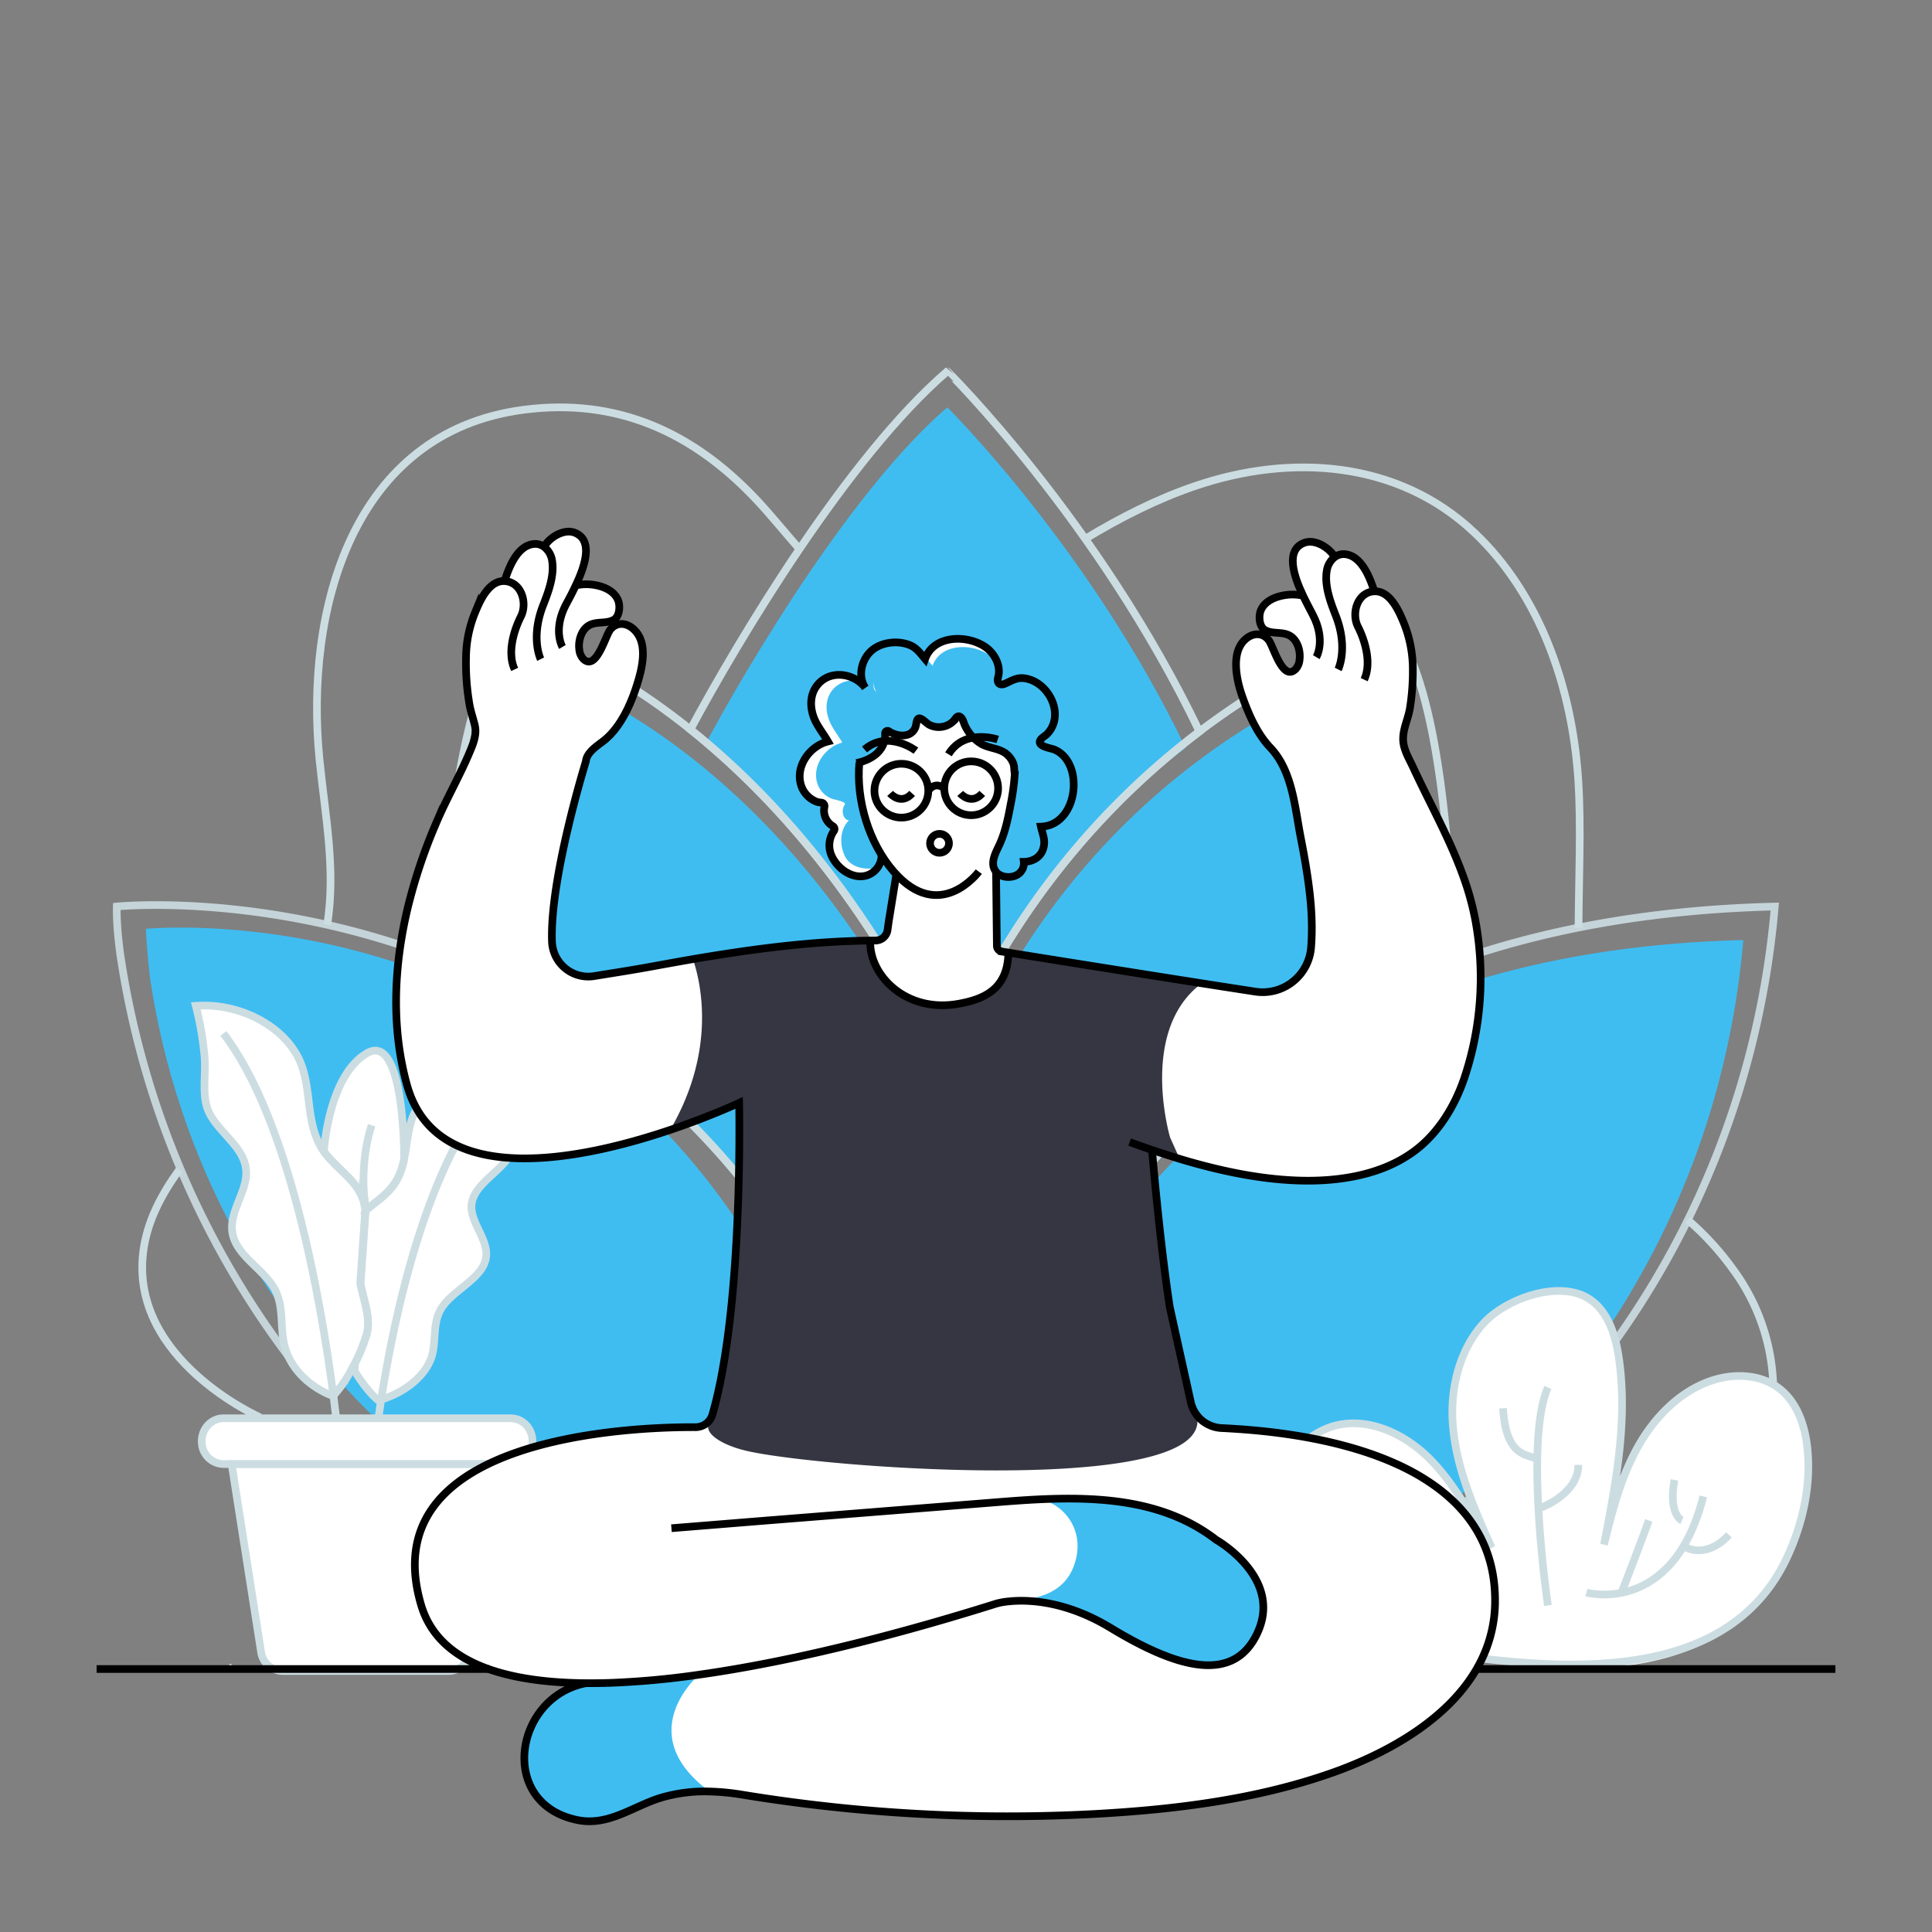 <?xml version="1.0" encoding="UTF-8"?> <svg xmlns="http://www.w3.org/2000/svg" id="Layer_2" data-name="Layer 2" viewBox="0 0 1000 1000"><rect x="0" y="0" width="1000" height="1000" fill="#808080" stroke="none"/><defs><style>.cls-1{fill:#3fbdf1;}.cls-2,.cls-3,.cls-6{fill:none;stroke-miterlimit:10;stroke-width:3.97px;}.cls-2,.cls-3{stroke:#ccdde2;}.cls-3{opacity:0.9;}.cls-4{fill:#fff;}.cls-5{fill:#353642;}.cls-6{stroke:#000;}</style></defs><path class="cls-1" d="M437.61,207.8a2.29,2.29,0,0,1-.13-.27l.06-.06A2.36,2.36,0,0,1,437.61,207.8Z"></path><path class="cls-1" d="M437.85,209a6.4,6.4,0,0,1-.2-1A1.78,1.78,0,0,1,437.85,209Z"></path><path class="cls-1" d="M454.37,718.65l0,0v-.1S454.37,718.62,454.37,718.65Z"></path><path class="cls-1" d="M482.77,553.33c-.25.57-.46,1.13-.71,1.72C463.6,600,450.72,653.78,447.73,718.14c-51.25-125.54-136.27-186.31-212-215.49,1.36-41.95,7.19-114.9,31-159.72,0,0,40.32,9.43,91.07,49.19C397.84,423.49,444.43,473.8,482.77,553.33Z"></path><path class="cls-1" d="M490.33,552.65l-1.73-.39c.25-.6.47-1.17.71-1.75C489.65,551.21,490,552,490.33,552.65Z"></path><path class="cls-1" d="M454.37,718.65l0,0v-.1S454.37,718.62,454.37,718.65Z"></path><path class="cls-1" d="M490.33,552.65l-1.73-.39c.25-.6.47-1.17.71-1.75C489.65,551.21,490,552,490.33,552.65Z"></path><path class="cls-1" d="M457.19,840.81c-.49,0-1,0-1.48,0-191.22,0-349.62-144.91-378-334.23-1.91-16.16-2.2-25.81-2.2-25.81s69-7,149,24.49c70.95,27.93,150.57,86.08,198.56,206.2v.09l0,0c.29.72.58,1.43.84,2.18,14.34,36.35,25.76,78.34,33.22,126.81C457.16,840.63,457.19,840.72,457.19,840.81Z"></path><path class="cls-1" d="M454.37,718.65l0,0v-.1S454.37,718.62,454.37,718.65Z"></path><path class="cls-1" d="M902.32,486.57C884.05,701,710.1,869.37,498,870.23c.12-9.74,3.17-119.81,69.61-219.6A343.12,343.12,0,0,1,684.06,541.48c1.33-.77,2.62-1.5,4-2.23,1.63-.93,3.3-1.82,5-2.71.43-.25.89-.48,1.36-.73,1.63-.86,3.26-1.72,4.93-2.55.86-.44,1.72-.89,2.62-1.3,1.78-.92,3.6-1.82,5.42-2.68s3.42-1.62,5.15-2.41l.61-.29c1.3-.61,2.59-1.18,3.91-1.75,1.64-.77,3.27-1.47,4.93-2.17,4.84-2.1,9.83-4.1,14.92-6l1.76-.67c2.15-.83,4.31-1.62,6.5-2.39C789.17,498,841.12,488.09,902.32,486.57Z"></path><path class="cls-1" d="M613.65,387.09c-43.33,32.82-92.14,84.55-124.34,163.42C451,469.41,404.54,418.09,364.58,386.1c23.6-44,77.09-133.43,125.75-175.26C490.33,210.84,564,283.61,613.65,387.09Z"></path><path class="cls-1" d="M740.8,505.23c-2.14.75-4.26,1.53-6.38,2.34l-1.72.66c-5,1.87-9.88,3.84-14.63,5.9-1.63.69-3.23,1.37-4.83,2.12-1.3.57-2.57,1.13-3.84,1.72l-.61.28c-1.69.78-3.38,1.56-5,2.38s-3.57,1.71-5.33,2.62c-.87.4-1.72.84-2.56,1.28-1.64.81-3.24,1.65-4.84,2.5-.45.25-.91.46-1.33.71-1.63.88-3.26,1.75-4.87,2.66-1.33.72-2.6,1.43-3.9,2.18A336.74,336.74,0,0,0,566.67,639.65c-65.16,97.88-68.16,205.86-68.28,215.41l-.15-.28c-7.8-50.68-19.73-94.58-34.73-132.58l1.18-3.87-2.05,1.59s0,0,0-.06c2.93-64.38,15.53-118.21,33.61-163.14l1.69.37-1-2.09c31.59-77.37,79.47-128.11,122-160.3,50.09-37.9,92.79-50.17,92.79-50.17C734.51,372.69,739.71,458.83,740.8,505.23Z"></path><path class="cls-2" d="M452.34,729.35l0,0v-.1S452.34,729.31,452.34,729.35Z"></path><path class="cls-2" d="M489.3,551.49c-.26.61-.49,1.21-.75,1.85-19.49,48.46-33.08,106.51-36.25,175.94-54.1-135.43-143.87-201-223.86-232.47,1.43-45.26,7.59-123.95,32.75-172.31,0,0,42.57,10.17,96.16,53.07C399.63,411.41,448.82,465.69,489.3,551.49Z"></path><path class="cls-2" d="M490.38,553.75l-1.83-.41c.26-.64.49-1.24.75-1.85C489.66,552.23,490,553,490.38,553.75Z"></path><path class="cls-2" d="M452.34,729.35l0,0v-.1S452.34,729.31,452.34,729.35Z"></path><path class="cls-2" d="M490.38,553.75l-1.83-.41c.26-.64.49-1.24.75-1.85C489.66,552.23,490,553,490.38,553.75Z"></path><path class="cls-3" d="M159.51,715.14c-3.53-4.31-7-8.72-10.34-13.2A457.91,457.91,0,0,1,62.91,498.29C60,480.18,60.45,469.2,60.45,469.2s77.75-7.88,168,27.61c80,31.48,169.74,97,223.85,232.47v.11l0,0c.33.81.67,1.62.94,2.46,16.2,41,29.06,88.32,37.48,143,0,.1,0,.2,0,.31-.57,0-1.11,0-1.68,0C377.47,875,275.72,830.5,199,757.8c-8-7.57-15.79-15.48-23.23-23.67"></path><path class="cls-2" d="M452.34,729.35l0,0v-.1S452.34,729.31,452.34,729.35Z"></path><path class="cls-3" d="M918.62,469.23C899.29,696.08,715.29,874.17,490.9,875.08c.13-10.3,3.36-126.74,73.63-232.31A363.12,363.12,0,0,1,687.74,527.31c1.41-.81,2.78-1.58,4.21-2.35,1.73-1,3.49-1.92,5.25-2.87.45-.27.94-.5,1.43-.77,1.73-.91,3.46-1.82,5.22-2.69.91-.48,1.82-1,2.77-1.39,1.89-1,3.81-1.91,5.74-2.82s3.61-1.72,5.44-2.56l.65-.31c1.37-.64,2.74-1.24,4.14-1.85,1.73-.81,3.45-1.55,5.21-2.29,5.12-2.22,10.4-4.34,15.78-6.36l1.86-.71c2.28-.87,4.56-1.72,6.88-2.52C798.93,481.28,853.89,470.84,918.62,469.23Z"></path><path class="cls-2" d="M620.83,378.62C575,413.33,523.36,468.05,489.3,551.49c-40.48-85.8-89.67-140.08-131.95-173.92,25-46.57,81.56-141.15,133-185.4C490.38,192.17,568.25,269.15,620.83,378.62Z"></path><path class="cls-4" d="M189.26,626.44v0l0,0v0s0,0,0,0a.66.66,0,0,0,0-.2c0-.07,0-.14,0-.27v0a1.23,1.23,0,0,1,0-.34,4.68,4.68,0,0,0,.14.71A.21.21,0,0,1,189.26,626.44Z"></path><path class="cls-4" d="M189.63,691.09a90.4,90.4,0,0,1-5.89,14.45c-.68,1.31-1.35,2.59-2.09,3.87v0a65.52,65.52,0,0,1-9.23,13.14c-.64-.21-1.28-.48-1.85-.71-.13,0-.24-.1-.34-.14-11.65-5.08-20.4-14.61-23-25.32-2.32-9.43-.23-19.63-4.71-28.48C137,657,122.12,650.18,120.26,637.86c-1.68-11.52,8.69-22.09,7-33.37-1.92-12.77-17.61-20.34-20.51-32.8-1.85-7.74-.2-16.67-.87-24.65a162.13,162.13,0,0,0-4.52-26.43c1.08-.07,2.16-.1,3.24-.14,22-.37,43.77,12,50.91,29.43,5.76,14.08,2.83,30.34,10.47,43.54a22.39,22.39,0,0,0,1.55,2.46,46.67,46.67,0,0,0,3.23,4l2.43,2.53c.4.4.84.77,1.24,1.21s.84.81,1.25,1.25c3.8,3.63,7.68,7.3,10.2,11.65a8.82,8.82,0,0,1,.61,1.18,7.88,7.88,0,0,1,.6,1.24,13.71,13.71,0,0,1,.58,1.35c.2.5.37,1,.53,1.55.24.81.48,1.58.64,2.39,0,.2,0,.37.07.54s0,.13,0,.2a.46.46,0,0,1,0,.2,2.24,2.24,0,0,0,.07.34v.07a1.43,1.43,0,0,0,.06.37v0c0,.13,0,.2,0,.27a.66.66,0,0,1,0,.2v.07l-2.59,37.58C188.11,673.18,192.26,682.24,189.63,691.09Z"></path><path class="cls-4" d="M209.19,599.87v0c1.69-8.15,1.82-16.7,5.66-24.48,7.14-14.34,28-24.75,49.87-25.42h.4c2,0,4,0,6,.1a122.08,122.08,0,0,0-4.61,22.86c-.74,6.9,1,14.62-.91,21.25-3.07,10.77-19.4,17.31-21.38,28.32-1.76,9.76,9.05,18.89,7.27,28.82-1.92,10.64-17.41,16.53-23.13,26-4.62,7.65-2.46,16.43-4.85,24.55-2.8,9.26-12,17.51-24.11,21.85-.78.27-1.48.54-2.26.78h0c-.41.1-.88.27-1.28.37-.14-.1-.27-.24-.44-.37l0,0c-3.91-3.33-8.29-8.95-11.92-15v0l.27-3.84a90.4,90.4,0,0,0,5.89-14.45c2.63-8.85-1.52-17.91-3-27l2.59-37.58h0v0h0v0l.81-.67a8.09,8.09,0,0,0,.84-.71c4-3.23,8.32-6.33,11.41-10,3.84-4.51,5.63-9.46,6.77-14.65"></path><path class="cls-4" d="M209.09,600.41c0-.17.07-.33.1-.54v0"></path><path class="cls-4" d="M209.19,599.84v0c0,.21-.07.37-.1.54-1.14,5.19-2.93,10.14-6.77,14.65-3.09,3.67-7.4,6.77-11.41,10a8.09,8.09,0,0,1-.84.71l-.81.7v0a.21.21,0,0,0,0-.13,3.44,3.44,0,0,0-.11-.34v0a1.23,1.23,0,0,1,0-.34,0,0,0,0,0,0,0v-.07a2.24,2.24,0,0,1-.07-.34.46.46,0,0,0,0-.2.23.23,0,0,0,0-.2,4.32,4.32,0,0,0-.11-.54c-.16-.81-.4-1.58-.64-2.39-.16-.51-.33-1.05-.53-1.55a13.71,13.71,0,0,0-.58-1.35,5,5,0,0,0-.6-1.24,8.82,8.82,0,0,0-.61-1.18c-2.52-4.35-6.4-8-10.2-11.65-.41-.44-.84-.88-1.25-1.25s-.84-.81-1.24-1.21l-2.43-2.53a46.67,46.67,0,0,1-3.23-4S169.9,557,189.8,545.22C208.59,534,209.19,593.27,209.19,599.84Z"></path><path class="cls-4" d="M209.09,600.41c0-.17.07-.33.1-.54v0"></path><path class="cls-4" d="M189.23,626.31v.16s0,0,0,0a.66.66,0,0,0,0-.2c0-.07,0-.14,0-.27v0a1.23,1.23,0,0,1,0-.34A4.68,4.68,0,0,0,189.23,626.31Z"></path><path class="cls-4" d="M256.58,562.43c-35.87,38.6-52.73,120-59.3,162h0c-.54,3.55-1,6.79-1.44,9.71"></path><path class="cls-4" d="M259.89,757.79l-16.5,97.36a11.4,11.4,0,0,1-11,9.74H146.13a11.39,11.39,0,0,1-11-9.89l-15.22-97.21Z"></path><path class="cls-4" d="M275.56,746.93h0a11.46,11.46,0,0,1-11.16,10.86H115.63a11.45,11.45,0,0,1-11.15-10.69h0c-.63-6.94,4.54-13,11.15-13H264.4C270.94,734.15,276.09,740,275.56,746.93Z"></path><path class="cls-4" d="M189.33,626.51a2.05,2.05,0,0,0-.11-.64Z"></path><path class="cls-4" d="M115.61,534.91c34.43,44.72,50.63,139,57,187.67.54,4.22,1,8.09,1.41,11.55"></path><path class="cls-4" d="M192.36,582.43c-4.31,13.27-4.52,26.67-4,35.16a73.7,73.7,0,0,0,.87,8.18"></path><path class="cls-2" d="M189.26,626.44v0l0,0v0s0,0,0,0a.66.66,0,0,0,0-.2c0-.07,0-.14,0-.27v0a1.23,1.23,0,0,1,0-.34,4.68,4.68,0,0,0,.14.71A.21.21,0,0,1,189.26,626.44Z"></path><path class="cls-2" d="M189.63,691.09a90.4,90.4,0,0,1-5.89,14.45c-.68,1.31-1.35,2.59-2.09,3.87v0a65.52,65.52,0,0,1-9.23,13.14c-.64-.21-1.28-.48-1.85-.71-.13,0-.24-.1-.34-.14-11.65-5.08-20.4-14.61-23-25.32-2.32-9.43-.23-19.63-4.71-28.48C137,657,122.12,650.18,120.26,637.86c-1.68-11.52,8.69-22.09,7-33.37-1.92-12.77-17.61-20.34-20.51-32.8-1.85-7.74-.2-16.67-.87-24.65a162.13,162.13,0,0,0-4.52-26.43c1.08-.07,2.16-.1,3.24-.14,22-.37,43.77,12,50.91,29.43,5.76,14.08,2.83,30.34,10.47,43.54a22.39,22.39,0,0,0,1.55,2.46,46.67,46.67,0,0,0,3.23,4l2.43,2.53c.4.4.84.77,1.24,1.21s.84.81,1.25,1.25c3.8,3.63,7.68,7.3,10.2,11.65a8.82,8.82,0,0,1,.61,1.18,7.88,7.88,0,0,1,.6,1.24,13.71,13.71,0,0,1,.58,1.35c.2.5.37,1,.53,1.55.24.81.48,1.58.64,2.39,0,.2,0,.37.07.54s0,.13,0,.2a.46.46,0,0,1,0,.2,2.24,2.24,0,0,0,.07.34v.07a1.43,1.43,0,0,0,.06.37v0c0,.13,0,.2,0,.27a.66.66,0,0,1,0,.2v.07l-2.59,37.58C188.11,673.18,192.26,682.24,189.63,691.09Z"></path><path class="cls-2" d="M209.19,599.87v0c1.69-8.15,1.82-16.7,5.66-24.48,7.14-14.34,28-24.75,49.87-25.42h.4c2,0,4,0,6,.1a122.08,122.08,0,0,0-4.61,22.86c-.74,6.9,1,14.62-.91,21.25-3.07,10.77-19.4,17.31-21.38,28.32-1.76,9.76,9.05,18.89,7.27,28.82-1.92,10.64-17.41,16.53-23.13,26-4.62,7.65-2.46,16.43-4.85,24.55-2.8,9.26-12,17.51-24.11,21.85-.78.27-1.48.54-2.26.78h0c-.41.1-.88.27-1.28.37-.14-.1-.27-.24-.44-.37l0,0c-3.91-3.33-8.29-8.95-11.92-15v0l.27-3.84a90.4,90.4,0,0,0,5.89-14.45c2.63-8.85-1.52-17.91-3-27l2.59-37.58h0v0h0v0l.81-.67a8.09,8.09,0,0,0,.84-.71c4-3.23,8.32-6.33,11.41-10,3.84-4.51,5.63-9.46,6.77-14.65"></path><path class="cls-2" d="M209.09,600.41c0-.17.07-.33.1-.54v0"></path><path class="cls-2" d="M209.19,599.84v0c0,.21-.07.37-.1.54-1.14,5.19-2.93,10.14-6.77,14.65-3.09,3.67-7.4,6.77-11.41,10a8.09,8.09,0,0,1-.84.71l-.81.7v0a.21.21,0,0,0,0-.13,3.44,3.44,0,0,0-.11-.34v0a1.23,1.23,0,0,1,0-.34,0,0,0,0,0,0,0v-.07a2.24,2.24,0,0,1-.07-.34.46.46,0,0,0,0-.2.23.23,0,0,0,0-.2,4.32,4.32,0,0,0-.11-.54c-.16-.81-.4-1.58-.64-2.39-.16-.51-.33-1.05-.53-1.55a13.71,13.71,0,0,0-.58-1.35,5,5,0,0,0-.6-1.24,8.82,8.82,0,0,0-.61-1.18c-2.52-4.35-6.4-8-10.2-11.65-.41-.44-.84-.88-1.25-1.25s-.84-.81-1.24-1.21l-2.43-2.53a46.67,46.67,0,0,1-3.23-4S169.9,557,189.8,545.22C208.59,534,209.19,593.27,209.19,599.84Z"></path><path class="cls-2" d="M209.09,600.41c0-.17.07-.33.1-.54v0"></path><path class="cls-2" d="M189.23,626.31v.16s0,0,0,0a.66.66,0,0,0,0-.2c0-.07,0-.14,0-.27v0a1.23,1.23,0,0,1,0-.34A4.68,4.68,0,0,0,189.23,626.31Z"></path><path class="cls-2" d="M256.58,562.43c-35.87,38.6-52.73,120-59.3,162h0c-.54,3.55-1,6.79-1.44,9.71"></path><path class="cls-2" d="M259.89,757.79l-16.5,97.36a11.4,11.4,0,0,1-11,9.74H146.13a11.39,11.39,0,0,1-11-9.89l-15.22-97.21Z"></path><path class="cls-2" d="M275.56,746.93h0a11.46,11.46,0,0,1-11.16,10.86H115.63a11.45,11.45,0,0,1-11.15-10.69h0c-.63-6.94,4.54-13,11.15-13H264.4C270.94,734.15,276.09,740,275.56,746.93Z"></path><path class="cls-2" d="M189.33,626.51a2.05,2.05,0,0,0-.11-.64Z"></path><path class="cls-2" d="M115.61,534.91c34.43,44.72,50.63,139,57,187.67.54,4.22,1,8.09,1.41,11.55"></path><path class="cls-2" d="M192.36,582.43c-4.31,13.27-4.52,26.67-4,35.16a73.7,73.7,0,0,0,.87,8.18"></path><path class="cls-2" d="M752.32,497.82c-2.32.8-4.6,1.65-6.88,2.52l-1.86.71c-5.38,2-10.66,4.14-15.78,6.36-1.76.74-3.48,1.48-5.21,2.29-1.4.61-2.77,1.21-4.14,1.85l-.65.31c-1.83.84-3.65,1.68-5.44,2.56s-3.85,1.85-5.74,2.82c-1,.44-1.86.91-2.77,1.39-1.76.87-3.49,1.78-5.22,2.69-.49.27-1,.5-1.43.77-1.76.95-3.52,1.89-5.25,2.87-1.43.77-2.8,1.54-4.21,2.35A363.12,363.12,0,0,0,564.53,642.77c-70.27,105.57-73.5,222-73.63,232.31l-.17-.3c-8.41-54.65-21.28-102-37.45-143l1.27-4.17-2.21,1.72s0,0,0-.07c3.17-69.43,16.76-127.48,36.25-175.94l1.83.41c-.36-.75-.72-1.52-1.08-2.26,34.06-83.44,85.7-138.16,131.53-172.87,54-40.88,100.07-54.12,100.07-54.12C745.54,354.88,751.14,447.78,752.32,497.82Z"></path><path class="cls-4" d="M755.59,857q-10.76-2.16-21.08-5.16c-28.22-8.25-61-22.33-72.24-51.93a49.63,49.63,0,0,1,6.41-46.28,41.88,41.88,0,0,1,20.4-15.13c17.85-5.77,37.6,3.22,50.84,16.52s21.76,30.42,32.13,46.06c-9.38-21-18.9-42.61-20.19-65.57-1-17.9,3.86-37.31,16.2-50.76,11.36-12.38,37.92-22.07,53.56-13,10.32,6,14.44,18.76,16.21,30.56,4.86,32.29-1.38,65.1-7.59,97.16,4.17-17.14,8.65-34.44,17.15-49.9s21.53-29.12,38.22-34.85c11.69-4,25.57-3.57,35.36,4,9.13,7,13.21,18.93,14.47,30.39,2.1,19.22-2.42,38.71-10.2,56.4C896.21,871.54,815.7,869,755.59,857Z"></path><path class="cls-4" d="M821.09,824.31s44.75,12.43,60.55-49.77"></path><path class="cls-4" d="M801.18,718.14c-12.44,28.2,0,112.81,0,112.81"></path><path class="cls-4" d="M759.71,822.39c-1.87-.32-19.82-2.83-35.12-9.86-11.85-5.44-22.12-13.6-22.12-25.54"></path><path class="cls-4" d="M728.18,787s-17.49,20.39-3.59,25.54"></path><path class="cls-4" d="M716.57,831.09c2.49-3.46,15.44,3.48,23.9-12.85"></path><path class="cls-4" d="M795.65,755.47c-4.42-3.32-16,0-17.7-26.55"></path><path class="cls-4" d="M797.58,780.35s19.36-7,19.36-22.15"></path><path class="cls-4" d="M839.19,824.67s10.1-26.07,14.25-37.68"></path><path class="cls-4" d="M870.55,799.76s11.09,8.79,24.36-5.31"></path><path class="cls-4" d="M870.55,787s-7.16-3.11-3.84-21"></path><path class="cls-2" d="M755.59,857c-7.24-1-14.21-3.15-21.08-5.16-28.22-8.25-61-22.33-72.24-51.93a49.63,49.63,0,0,1,6.41-46.28,41.88,41.88,0,0,1,20.4-15.13c17.85-5.77,37.6,3.22,50.84,16.52s21.76,30.42,32.13,46.06c-9.38-21-18.9-42.61-20.19-65.57-1-17.9,3.86-37.31,16.2-50.76,11.36-12.38,37.92-22.07,53.56-13,10.32,6,14.44,18.76,16.21,30.56,4.86,32.29-1.38,65.1-7.59,97.16,4.17-17.14,8.65-34.44,17.15-49.9s21.53-29.12,38.22-34.85c11.69-4,25.57-3.57,35.36,4,9.13,7,13.21,18.93,14.47,30.39,2.1,19.22-2.15,38.84-10.2,56.4C895.74,869.8,814.61,864.94,755.59,857Z"></path><path class="cls-2" d="M821.09,824.31s44.75,12.43,60.55-49.77"></path><path class="cls-2" d="M801.18,718.14c-12.44,28.2,0,112.81,0,112.81"></path><path class="cls-2" d="M759.71,822.39c-1.87-.32-19.82-2.83-35.12-9.86-11.85-5.44-22.12-13.6-22.12-25.54"></path><path class="cls-2" d="M728.18,787s-17.49,20.39-3.59,25.54"></path><path class="cls-2" d="M716.57,831.09c2.49-3.46,15.44,3.48,23.9-12.85"></path><path class="cls-2" d="M795.65,755.47c-4.42-3.32-16,0-17.7-26.55"></path><path class="cls-2" d="M797.58,780.35s19.36-7,19.36-22.15"></path><path class="cls-2" d="M839.19,824.67s10.1-26.07,14.25-37.68"></path><path class="cls-2" d="M870.55,799.76s11.09,8.79,24.36-5.31"></path><path class="cls-2" d="M870.55,787s-7.16-3.11-3.84-21"></path><path class="cls-2" d="M873.6,631.43a147,147,0,0,1,23.77,26.07,106.3,106.3,0,0,1,20.44,59.12"></path><path class="cls-2" d="M561.73,278.88c18-10.84,36.77-20.47,56.73-27.27,49.77-17,105.26-13.23,144.69,24.08C797.33,308,813.49,356,816.79,402c0,.67.11,1.38.14,2.09,1.51,23.7.27,49.87.1,76.06"></path><path class="cls-2" d="M169.38,478.7c4.51-28.79-1-55.87-4-85.5C157.66,316,182.21,223.63,271.14,212.08c48.32-6.3,87.54,11.75,120.21,46.37,7.34,7.77,14.68,16.9,22.45,25.72"></path><path class="cls-2" d="M134.7,733.66S67.35,704,74.09,648.27c1.88-15.73,9.29-29.8,18.65-42.73"></path><path class="cls-4" d="M743,770.82q-3.84-2.77-8-5.26c-27.66-16.37-65.35-22.72-96.95-24.62-1.93-.14-3.83-.24-5.71-.32a17.12,17.12,0,0,1-7.14-1.91,16.57,16.57,0,0,1-5.82-4.89,183.41,183.41,0,0,0-5.58-18l-4.44-20a146.93,146.93,0,0,1-3.89-17.61c-4.6-30.07-8-67.44-9.2-81.43a1.91,1.91,0,0,0,.45.13l13.73,4.4a.88.88,0,0,1,.15,0l4.87,1.43c18.88,5.36,38.69,9.38,58.36,9.81,18.54.39,38.88-2.65,54.72-12.91q2-1.26,3.88-2.7c12.22-9.2,20.71-23.32,25.52-37.65A163.53,163.53,0,0,0,763.5,477a145.45,145.45,0,0,0-6.21-22.22c-7-19.25-17.11-37.29-25.79-56-2-4.36-4.86-8.93-5.21-13.77-.42-5.77,2.54-11.32,3.47-16.93a119,119,0,0,0,1.5-20.39,63.94,63.94,0,0,0-4.57-23.64c-2.59-6.32-7.19-16.92-15.36-16.53-2.62-8.38-7-18.08-14.71-19.17a7.68,7.68,0,0,0-5.68,1.38,26.07,26.07,0,0,0-1.83-2.33c-3.22-3.62-9.31-6.88-14.2-5-9.7,3.84-5.26,17.19-.45,27.32a26,26,0,0,0-7.54-.5c-5.65.5-12.19,2.78-14.38,8.22-1.19,3-.77,8.41,2.27,10.11,3.86,2.11,8.6.71,12.46,2.69,4.31,2.22,6,8.17,5.37,12.67a8,8,0,0,1-2,4.76c-6.82,6.82-11.5-12-14.09-15.1-3.52-4.23-8.68-3.46-12.35.11-7.25,7-4.1,21.1-1.06,29.56,3.3,9.26,7.59,19,14.44,26.21,11.39,11.95,12.64,31,15.65,46.41,1.24,6.37,2.43,12.8,3.39,19.22,1.9,12.46,3,25,2,37.58a25.12,25.12,0,0,1-28.82,23c-8.15-1.24-17.69-2.72-27.85-4.31,0,0,.08-.08.13-.1-13.85-4.71-26.1-5.29-38.29-5.93C549.4,499,518.52,494,518.52,494A3.08,3.08,0,0,1,516,491l-.42-38.18c2.35,2.88,7.45,3.28,10.57,1.61a6.9,6.9,0,0,0,3.73-6.85v0a12.39,12.39,0,0,0,5.79-1.49,12,12,0,0,0,1.51-1,9.72,9.72,0,0,0,3.23-7,10.15,10.15,0,0,0-.11-2.19c0-.27-.08-.53-.13-.82-.11-.56-.24-1.11-.4-1.7-.08-.34-.18-.68-.29-1-.26-1-.55-2-.77-3v0a1.38,1.38,0,0,0,.35,0,17.23,17.23,0,0,0,2.93-.42,15.52,15.52,0,0,0,2.67-.9,14.37,14.37,0,0,0,1.41-.72.57.57,0,0,0,.21-.13,16.22,16.22,0,0,0,2.19-1.61,7.69,7.69,0,0,0,.66-.61,15,15,0,0,0,1.11-1.16,18.72,18.72,0,0,0,1.25-1.64,5.33,5.33,0,0,0,.5-.77,24,24,0,0,0,3-7.22c.05-.24.11-.48.16-.71,2-9.52-1-20.39-9.36-23.94-1.67-.71-7.59-1.4-7.59-3.91a2,2,0,0,1,.08-.53.22.22,0,0,1,0-.11,3.19,3.19,0,0,1,.67-1c.13-.16.31-.32.47-.48.35-.31.74-.6,1.11-.9a11.06,11.06,0,0,0,1.09-.82,5.36,5.36,0,0,0,.42-.39c.26-.29.53-.58.77-.87a9,9,0,0,0,.66-.9c.21-.32.42-.64.61-1a5.83,5.83,0,0,0,.53-1,11.16,11.16,0,0,0,.74-1.85,13.88,13.88,0,0,0,.63-3.23c0-.39,0-.79,0-1.19,0-8.78-7.16-17.87-16.21-18.83a9.72,9.72,0,0,0-4.33.51,19.31,19.31,0,0,0-2,.82l-1,.47c-.68.32-1.37.66-2.08,1a5,5,0,0,1-1.91.48,2.32,2.32,0,0,1-.45-.06l-.29-.08a1.08,1.08,0,0,1-.55-.31,1.54,1.54,0,0,1-.43-.48s0,0,0,0a2.19,2.19,0,0,1-.19-.58.08.08,0,0,1,0-.08,3.11,3.11,0,0,1-.07-.71,5.09,5.09,0,0,1,.21-1.46,11.86,11.86,0,0,0,.42-3.17,8.92,8.92,0,0,0-.08-1.16,14.54,14.54,0,0,0-.24-1.59,16.78,16.78,0,0,0-6.56-9.57c-9.17-6.48-26.36-6.51-31.1,5.5-.1.18-.15.37-.23.55-.61-.71-1.22-1.45-1.83-2.19a10.39,10.39,0,0,0-1.32-.72c-6.35-2.77-15.44-1.58-20.07,3.84-3.84,4.5-5.1,11.45-1.69,16.55a16,16,0,0,0-7.46-5.34,13.16,13.16,0,0,0,1.4,2.81,12.92,12.92,0,0,0-.87-1.06c-.24-.27-.48-.51-.72-.74s-.58-.56-.87-.8-.61-.5-.92-.74c-5.95-4.36-14.71-4.81-20.26.64-4.34,4.26-5.24,10.15-3.7,15.86s5.23,9.68,8,14.6c-9.39,2.36-16.9,12.77-13.94,22.53a13.51,13.51,0,0,0,8.41,8.78,14.34,14.34,0,0,0,2.17.37,1.79,1.79,0,0,1,1.58,2.09,9.25,9.25,0,0,0-.23,2,9.38,9.38,0,0,0,4.54,8,1.72,1.72,0,0,1,.61,2.43,13.12,13.12,0,0,0-.87,13.67c3.09,6.19,10.66,11.56,17.8,9.44a10.46,10.46,0,0,0,5.63-4.15,2.48,2.48,0,0,0,.37-.5.51.51,0,0,1,.11-.16,12.75,12.75,0,0,0,2-5.1,64.94,64.94,0,0,0,5.89,7.93l1.3,1.45L460,478.47l-.58,4.39a6.37,6.37,0,0,1-6.3,5.48c-.87,0-1.77,0-2.64,0v0c-1.77,0-3.52.05-5.26.1-5.29.13-10.56.37-15.82.69-4,.26-7.91.55-11.84.9-2,.16-3.92.34-5.9.55s-3.94.4-5.9.61c-3.83.43-7.69.87-11.53,1.38-4.63.61-9.23,1.24-13.86,1.9-7.24,1.06-14.46,2.22-21.71,3.47v0c-7.06,1.22-14.09,2.49-21.15,3.78-9.92,1.83-19.94,3.36-30,5a18.81,18.81,0,0,1-21.8-18c-1.13-33,17.56-93.19,17.56-93.19.43-4.68,6-8,9.26-10.66,9.33-7.37,14.84-20.57,18.06-31.68,2.28-7.93,4.44-19.25-2.27-25.75-3.68-3.57-8.84-4.34-12.35-.11-2.59,3.12-7.27,21.92-14.1,15.1a8,8,0,0,1-2-4.76c-.59-4.49,1-10.44,5.36-12.67,3.86-2,8.6-.58,12.46-2.69,3-1.7,3.46-7.14,2.27-10.11-2.19-5.44-8.72-7.72-14.38-8.22a26,26,0,0,0-7.54.5c4.81-10.13,9.26-23.48-.45-27.31-4.89-1.93-11,1.32-14.2,4.94a26,26,0,0,0-1.82,2.33,7.74,7.74,0,0,0-5.69-1.38c-7.75,1.09-12.08,10.79-14.7,19.18-8.09-.4-12.67,10-15.29,16.31a62.69,62.69,0,0,0-4.65,22.88A124.76,124.76,0,0,0,243,366.37c.66,3.55,1.85,6.93,2.7,10.4.93,3.78-.08,7.53-1.45,11.08-5.37,13.59-12.94,26.31-18.62,39.8a275.16,275.16,0,0,0-14.76,44.16c-7.06,29.83-8.51,61.46-.26,91.21,15.6,56.22,94.64,37.76,139.92,22,18.93-6.58,32-12.72,32-12.72s.1,4.36.1,11.74h0v1c-.05,10-.92,89.78-14.36,148.36l-.45.77c.11-.08.32-.08.45.63a9.19,9.19,0,0,1-8.38,5.34c-32.18-.13-167.69,4.44-142,92,4.81,16.45,17.37,27,35,33.24,14,5,31.21,7.17,50.27,7.33h.13c-37.26,7.06-45.93,62.49-4.36,70.87,16,3.22,28.67-7.14,43.05-11.56a79.65,79.65,0,0,1,25.34-3.22A121.06,121.06,0,0,1,384,930.36a849.59,849.59,0,0,0,182.84,9.94c41.33-2.27,83.46-7.46,122.68-21.29,29.56-10.44,62-28.71,76.56-57a69.31,69.31,0,0,0,7.77-32.23C773.81,803.13,761.49,784.17,743,770.82Z"></path><path class="cls-2" d="M119.42,863.88l-1.51-1.43h0"></path><path class="cls-5" d="M613.83,714.36l-4.45-20.05a146.47,146.47,0,0,1-3.88-17.61c-4.6-30.07-8-67.43-9.21-81.42l14.34,4.57-5-11.13s-16.47-55.43,16.48-79.84c-23.83-8.11-42.92-3.94-65.22-9.07-8.59-2-17.66-3.75-27.68-5.39l-7.25-1.27c-.29,19.7-14,24.17-25.28,26.31-27.77,5.32-47-14.94-46.2-32.58-30.83.35-61.3,4.42-91.81,9.6,3.94,11.56,12.24,46.2-11.11,87.16l3-.1c18.93-6.59,32-12.72,32-12.72s.11,4.36.11,11.74h0v1c-.05,9.94-.92,89.78-14.36,148.35-1,1.91-.22-.44,0,1.68a17.71,17.71,0,0,0-1.66,5.17l.65-2.59c-3.62,5.19,5.44,11.48,18.53,14.65,34.22,8.36,222.85,23,233.5-12.06a11.54,11.54,0,0,0,.06-6.42A185.29,185.29,0,0,0,613.83,714.36Z"></path><path class="cls-1" d="M367.31,927.29A79.88,79.88,0,0,0,342,930.52c-14.39,4.41-27.08,14.78-43.06,11.55-41.57-8.38-32.89-63.81,4.37-70.87h0c3.57-.08,7.14-.1,10.68-.1h.24c17.16,0,33.88.45,47.6-4.29C360.54,868,327.11,897.65,367.31,927.29Z"></path><path class="cls-6" d="M521.93,493.11v.05c-.29,19.7-14,24.17-25.28,26.31-27.77,5.32-47-14.94-46.2-32.58v0"></path><path class="cls-6" d="M303.34,871.2h0c-37.26,7.06-45.94,62.49-4.37,70.87,16,3.23,28.67-7.14,43.06-11.55a79.88,79.88,0,0,1,25.33-3.23A121.21,121.21,0,0,1,384,928.9a849.56,849.56,0,0,0,182.84,10c41.33-2.28,83.45-7.46,122.67-21.29,29.57-10.45,62-28.72,76.56-57a69.26,69.26,0,0,0,7.77-32.24c0-26.68-12.35-45.64-30.8-59-2.57-1.85-5.24-3.59-8-5.26-27.66-16.37-65.34-22.72-96.94-24.62-1.93-.13-3.84-.24-5.71-.32a17,17,0,0,1-7.14-1.9,16.4,16.4,0,0,1-5.82-4.89,17,17,0,0,1-3.07-6.61l-2.51-11.4-4.45-20.05L605.5,676.7c-4.6-30.07-8-67.43-9.21-81.42"></path><path class="cls-1" d="M651.17,844.31c-12.33,28.19-42.82,18.54-76.32-1.75-20.79-12.59-38.53-14.38-49-14,14.76-1.32,27.66-5.87,31.29-22.56,2.93-13.56-4.71-26-17.93-30,31.78-1.4,64.39,1,90.25,21C629.48,797,663.52,816.09,651.17,844.31Z"></path><path class="cls-1" d="M539,427.8a1.31,1.31,0,0,1-.34,0c.31,1.56.9,3.23,1.29,4.89a13.76,13.76,0,0,1,.4,3.84c-.42,6.05-4.71,9.33-10.53,9.49a6.91,6.91,0,0,1-3.72,6.88c-3.12,1.64-8.23,1.27-10.58-1.62-2.78-3.35-1.4-7.51.29-11.18v0c.61-1.29,1.22-2.51,1.72-3.62.61-1.38,1.14-2.75,1.61-4.15A113.53,113.53,0,0,0,523,416.49a120.44,120.44,0,0,0,2.19-16.43c-.37-1.34-.13-3.28-.66-4.68a11.66,11.66,0,0,0-4-5.42c-3.8-2.8-8.86-2.62-12.9-5.1a21.42,21.42,0,0,1-8.28-9.55c-.34-.82-.66-1.88-1.14-2.8a3.59,3.59,0,0,0-.95-1.3c-1.82-1.53-2.88,1.17-4,2.22a11,11,0,0,1-8.6,2.86h0a11.39,11.39,0,0,1-3.39-1,11.66,11.66,0,0,1-2.19-1.54,9.41,9.41,0,0,0-2.73-1.85c-1.9-.71-2,2.43-2.27,3.52a6.35,6.35,0,0,1-3.31,4.44,7.71,7.71,0,0,1-3.3.79,11.48,11.48,0,0,1-3.94-.53,13.16,13.16,0,0,1-3.47-1.61,1.24,1.24,0,0,0-1.93,1.11c.37,10.34-9.3,13.94-13.27,15a80.06,80.06,0,0,0,11.9,48.63,12.73,12.73,0,0,1-2.49,5.77c-6.53,1.64-14.07-.14-16.9-5.77-3-6-2.59-14.31,2.07-18.59-3.23-.5-4.13-5.27-2.28-8.07.16-.27.23-.43.13-.69-.4-1.09-5.15-2-6.45-2.4A12.65,12.65,0,0,1,423,405.3c-2.75-9.07,4.23-18.75,12.95-20.94-2.59-4.58-6-8.28-7.45-13.57S427.87,360,431.91,356a13.62,13.62,0,0,1,12.54-3.38,15.92,15.92,0,0,1,3.38,3.33,12,12,0,0,1-1.4-2.8,15.83,15.83,0,0,1,7.46,5.34c-3.41-5.1-2.14-12.06,1.69-16.56,4.63-5.42,13.73-6.61,20.07-3.83a11.21,11.21,0,0,1,1.33.71c.6.75,1.21,1.49,1.82,2.2a4.49,4.49,0,0,1,.24-.56,53.75,53.75,0,0,1,3.65,4.16c4.12-11.72,20.49-11.75,29.14-5.64a16,16,0,0,1,4.87,5.58,12.4,12.4,0,0,1-.11,5.9c-.53,1.85-.11,3.25,1.08,3.65a3.73,3.73,0,0,0,2.65-.34c3.17-1.43,5.79-3.18,9.47-2.78,12,1.27,20.75,16.87,13.64,27.05a12.46,12.46,0,0,1-1.43,1.77c-1,1-3.25,2.17-3.75,3.6a.15.15,0,0,0,0,.11c-.9,3,5.74,3.67,7.51,4.44C561.44,394.56,558.13,426.8,539,427.8Z"></path><path class="cls-6" d="M266.4,346.49c-3.73-7.94-1-19.07,3.25-27.48,3.25-6.53.66-17-7.64-18.17-8.62-1.16-13.44,9.71-16.13,16.27A62.65,62.65,0,0,0,241.22,340a125.67,125.67,0,0,0,1.83,24.94c.66,3.54,1.85,6.93,2.69,10.39.93,3.78-.08,7.54-1.45,11.08-5.37,13.59-12.93,26.31-18.62,39.8a276.45,276.45,0,0,0-14.75,44.16c-7.06,29.83-8.52,61.46-.27,91.21,15.6,56.22,94.65,37.76,139.92,22,18.93-6.59,32-12.72,32-12.72s.11,4.36.11,11.74c0,.34,0,.69,0,1,.06,29.67-1.13,104.22-13.91,148.51a9.13,9.13,0,0,1-8.83,6.59c-32.18-.13-167.68,4.44-142,91.95,8.68,29.56,42.29,40.19,85.23,40.56h.19c3.49,0,7.06,0,10.68-.1h.24a431.07,431.07,0,0,0,47.65-4.31c55.94-7.88,115.46-24.7,153.91-36.82a37.21,37.21,0,0,1,6.77-1.13c.95-.11,2-.19,3.18-.24h.1c10.45-.42,28.19,1.37,49,14,33.5,20.29,64,29.94,76.32,1.75S629.48,797,629.48,797c-25.86-20-58.47-22.37-90.25-21h0c-9.81.43-19.57,1.25-29,2q-56.61,4.51-113.24,9L347.53,791"></path><path class="cls-6" d="M279.85,341.19s-5.39-10.89,1.28-27.92c2.75-7,5.92-15.47,4.62-23.14a10.91,10.91,0,0,0-4.2-7.14,7.69,7.69,0,0,0-5.69-1.37c-7.74,1.08-12.08,10.79-14.7,19.17"></path><path class="cls-6" d="M291.11,334.87s-5.12-8.67,1.86-22c1.17-2.22,3.15-5.77,5-9.81,4.82-10.13,9.26-23.48-.45-27.32-4.89-1.93-11,1.32-14.2,4.95a25.82,25.82,0,0,0-1.82,2.32"></path><path class="cls-6" d="M298,303a25.66,25.66,0,0,1,7.54-.5c5.66.5,12.19,2.77,14.39,8.22,1.19,3,.76,8.41-2.28,10.1-3.86,2.12-8.59.72-12.45,2.7-4.31,2.22-6,8.17-5.37,12.67a8,8,0,0,0,2,4.76c6.82,6.82,11.5-12,14.09-15.1,3.52-4.23,8.67-3.47,12.35.1,6.72,6.5,4.55,17.81,2.26,25.75-3.21,11.11-8.72,24.31-18,31.67-3.32,2.62-8.84,6-9.26,10.68,0,0-18.69,60.15-17.57,93.18a18.81,18.81,0,0,0,21.79,18c10-1.63,20.06-3.16,30-5,7.06-1.29,14.09-2.56,21.15-3.78,31.39-5.34,62.73-9.49,94.46-9.63a6.35,6.35,0,0,0,6.3-5.47L460,477l3.95-24.41"></path><path class="cls-6" d="M706.09,351.78c3.73-7.94,1-19.07-3.25-27.48-3.28-6.53-.66-17,7.64-18.17.29,0,.58-.05.85-.05,8.17-.4,12.77,10.21,15.36,16.53a63.91,63.91,0,0,1,4.58,23.64,120.14,120.14,0,0,1-1.51,20.39c-.92,5.6-3.89,11.16-3.46,16.92.34,4.84,3.2,9.42,5.21,13.78,8.67,18.67,18.82,36.7,25.78,56a145.65,145.65,0,0,1,6.21,22.21A163.52,163.52,0,0,1,758,557.83c-4.82,14.34-13.3,28.46-25.52,37.66q-1.9,1.43-3.89,2.7c-15.84,10.26-36.18,13.3-54.71,12.9-19.68-.42-39.48-4.44-58.37-9.81q-4.95-1.42-9.86-3c-3.44-1.09-6.85-2.2-10.26-3.36-3.57-1.24-7.14-2.49-10.68-3.81"></path><path class="cls-6" d="M711.33,306.08c-2.62-8.38-7-18.09-14.7-19.17a7.69,7.69,0,0,0-5.69,1.37,10.91,10.91,0,0,0-4.2,7.14c-1.3,7.67,1.87,16.13,4.62,23.14,6.67,17,1.27,27.93,1.27,27.93"></path><path class="cls-6" d="M690.94,288.28c-.56-.82-1.19-1.58-1.82-2.33-3.23-3.62-9.31-6.87-14.21-4.94-9.7,3.83-5.26,17.19-.44,27.32,1.9,4,3.88,7.59,5,9.81,7,13.35,1.85,22,1.85,22"></path><path class="cls-6" d="M674.47,308.33a26,26,0,0,0-7.54-.51c-5.66.51-12.19,2.78-14.39,8.23-1.19,3-.76,8.41,2.28,10.1,3.86,2.12,8.59.71,12.45,2.7,4.31,2.22,6,8.17,5.37,12.67a8,8,0,0,1-2,4.76c-6.82,6.82-11.5-12-14.09-15.1-3.52-4.24-8.67-3.47-12.35.1-7.25,7-4.1,21.1-1.06,29.57,3.31,9.25,7.59,19,14.44,26.2,11.4,12,12.64,31,15.66,46.41,1.24,6.38,2.43,12.8,3.38,19.23,1.9,12.45,3,25,2,37.58a25.13,25.13,0,0,1-28.83,23c-44.72-6.85-131.27-20.76-131.27-20.76a3.06,3.06,0,0,1-2.54-3l-.42-38.19"></path><path class="cls-6" d="M444.82,394.59c-1.83,19.67,5,41.91,17.8,56.57,23.88,27.31,44,0,44,0"></path><path class="cls-6" d="M525.45,400.69c-.7-1.3-.29-3.65-.89-5.3a11.77,11.77,0,0,0-4-5.43c-3.82-2.79-8.87-2.62-12.9-5.08a21.62,21.62,0,0,1-8.3-9.57c-.56-1.26-1-3.18-2.07-4.09-1.83-1.53-2.89,1.16-4,2.22a10.81,10.81,0,0,1-12,1.86c-1.8-.89-3.05-2.68-4.93-3.39s-2,2.42-2.28,3.52a6.38,6.38,0,0,1-3.29,4.45c-3.31,1.63-7.83.56-10.71-1.37a1.24,1.24,0,0,0-1.94,1.12c.45,13-14.95,15.33-14.95,15.33"></path><circle class="cls-6" cx="466.55" cy="409.26" r="13.94"></circle><circle class="cls-6" cx="502.68" cy="408.02" r="13.94"></circle><path class="cls-6" d="M460.72,410.66s5.62,6.45,11.4,0"></path><path class="cls-6" d="M497,410.66s5.62,6.45,11.41,0"></path><circle class="cls-6" cx="486.29" cy="436.5" r="4.91"></circle><path class="cls-6" d="M480.49,409.26s3.16-5.15,8.25-1.24"></path><path class="cls-6" d="M474.08,388.57s-14.47-11.06-26.6-.63"></path><path class="cls-6" d="M516.42,382.77s-17.19-6-25.49,7.65"></path><path class="cls-6" d="M456.3,442.77a11.05,11.05,0,0,1-7.7,10.37c-7.14,2.11-14.7-3.25-17.8-9.44a13.11,13.11,0,0,1,.88-13.68,1.72,1.72,0,0,0-.62-2.42,9.37,9.37,0,0,1-4.54-8.05,9.64,9.64,0,0,1,.22-2,1.78,1.78,0,0,0-1.58-2.1,14.75,14.75,0,0,1-2.16-.36,13.53,13.53,0,0,1-8.41-8.78c-3-9.76,4.55-20.18,13.94-22.53-2.8-4.92-6.51-8.89-8-14.6s-.63-11.61,3.7-15.87c6.75-6.61,18.2-4.55,23.64,2.7-3.67-5.5-2.3-13,1.83-17.82,5-5.82,14.75-7.09,21.58-4.13,3.25,1.43,5.34,4.39,7.56,7,4.44-12.56,22-12.64,31.34-6.06,4.86,3.47,8,9.76,6.45,15.5-.82,2.91.69,4.65,3.73,3.31s5.79-3.18,9.47-2.78c12.74,1.35,21.79,18.8,12.21,28.82-1,1.06-3.25,2.17-3.75,3.6-1.09,3,5.68,3.78,7.48,4.55,15.82,6.64,12.35,39.22-7,39.88.58,2.77,1.9,5.84,1.69,8.7-.42,6.05-4.71,9.33-10.53,9.52a6.9,6.9,0,0,1-3.72,6.85c-3.12,1.66-8.23,1.27-10.58-1.62-3.76-4.54.1-10.49,2-14.83,2.8-6.35,4.18-13.2,5.45-20a118,118,0,0,0,2.24-17.09v-.24"></path><line class="cls-6" x1="50" y1="863.88" x2="253.23" y2="863.88"></line><line class="cls-6" x1="764.62" y1="863.88" x2="950" y2="863.88"></line></svg> 